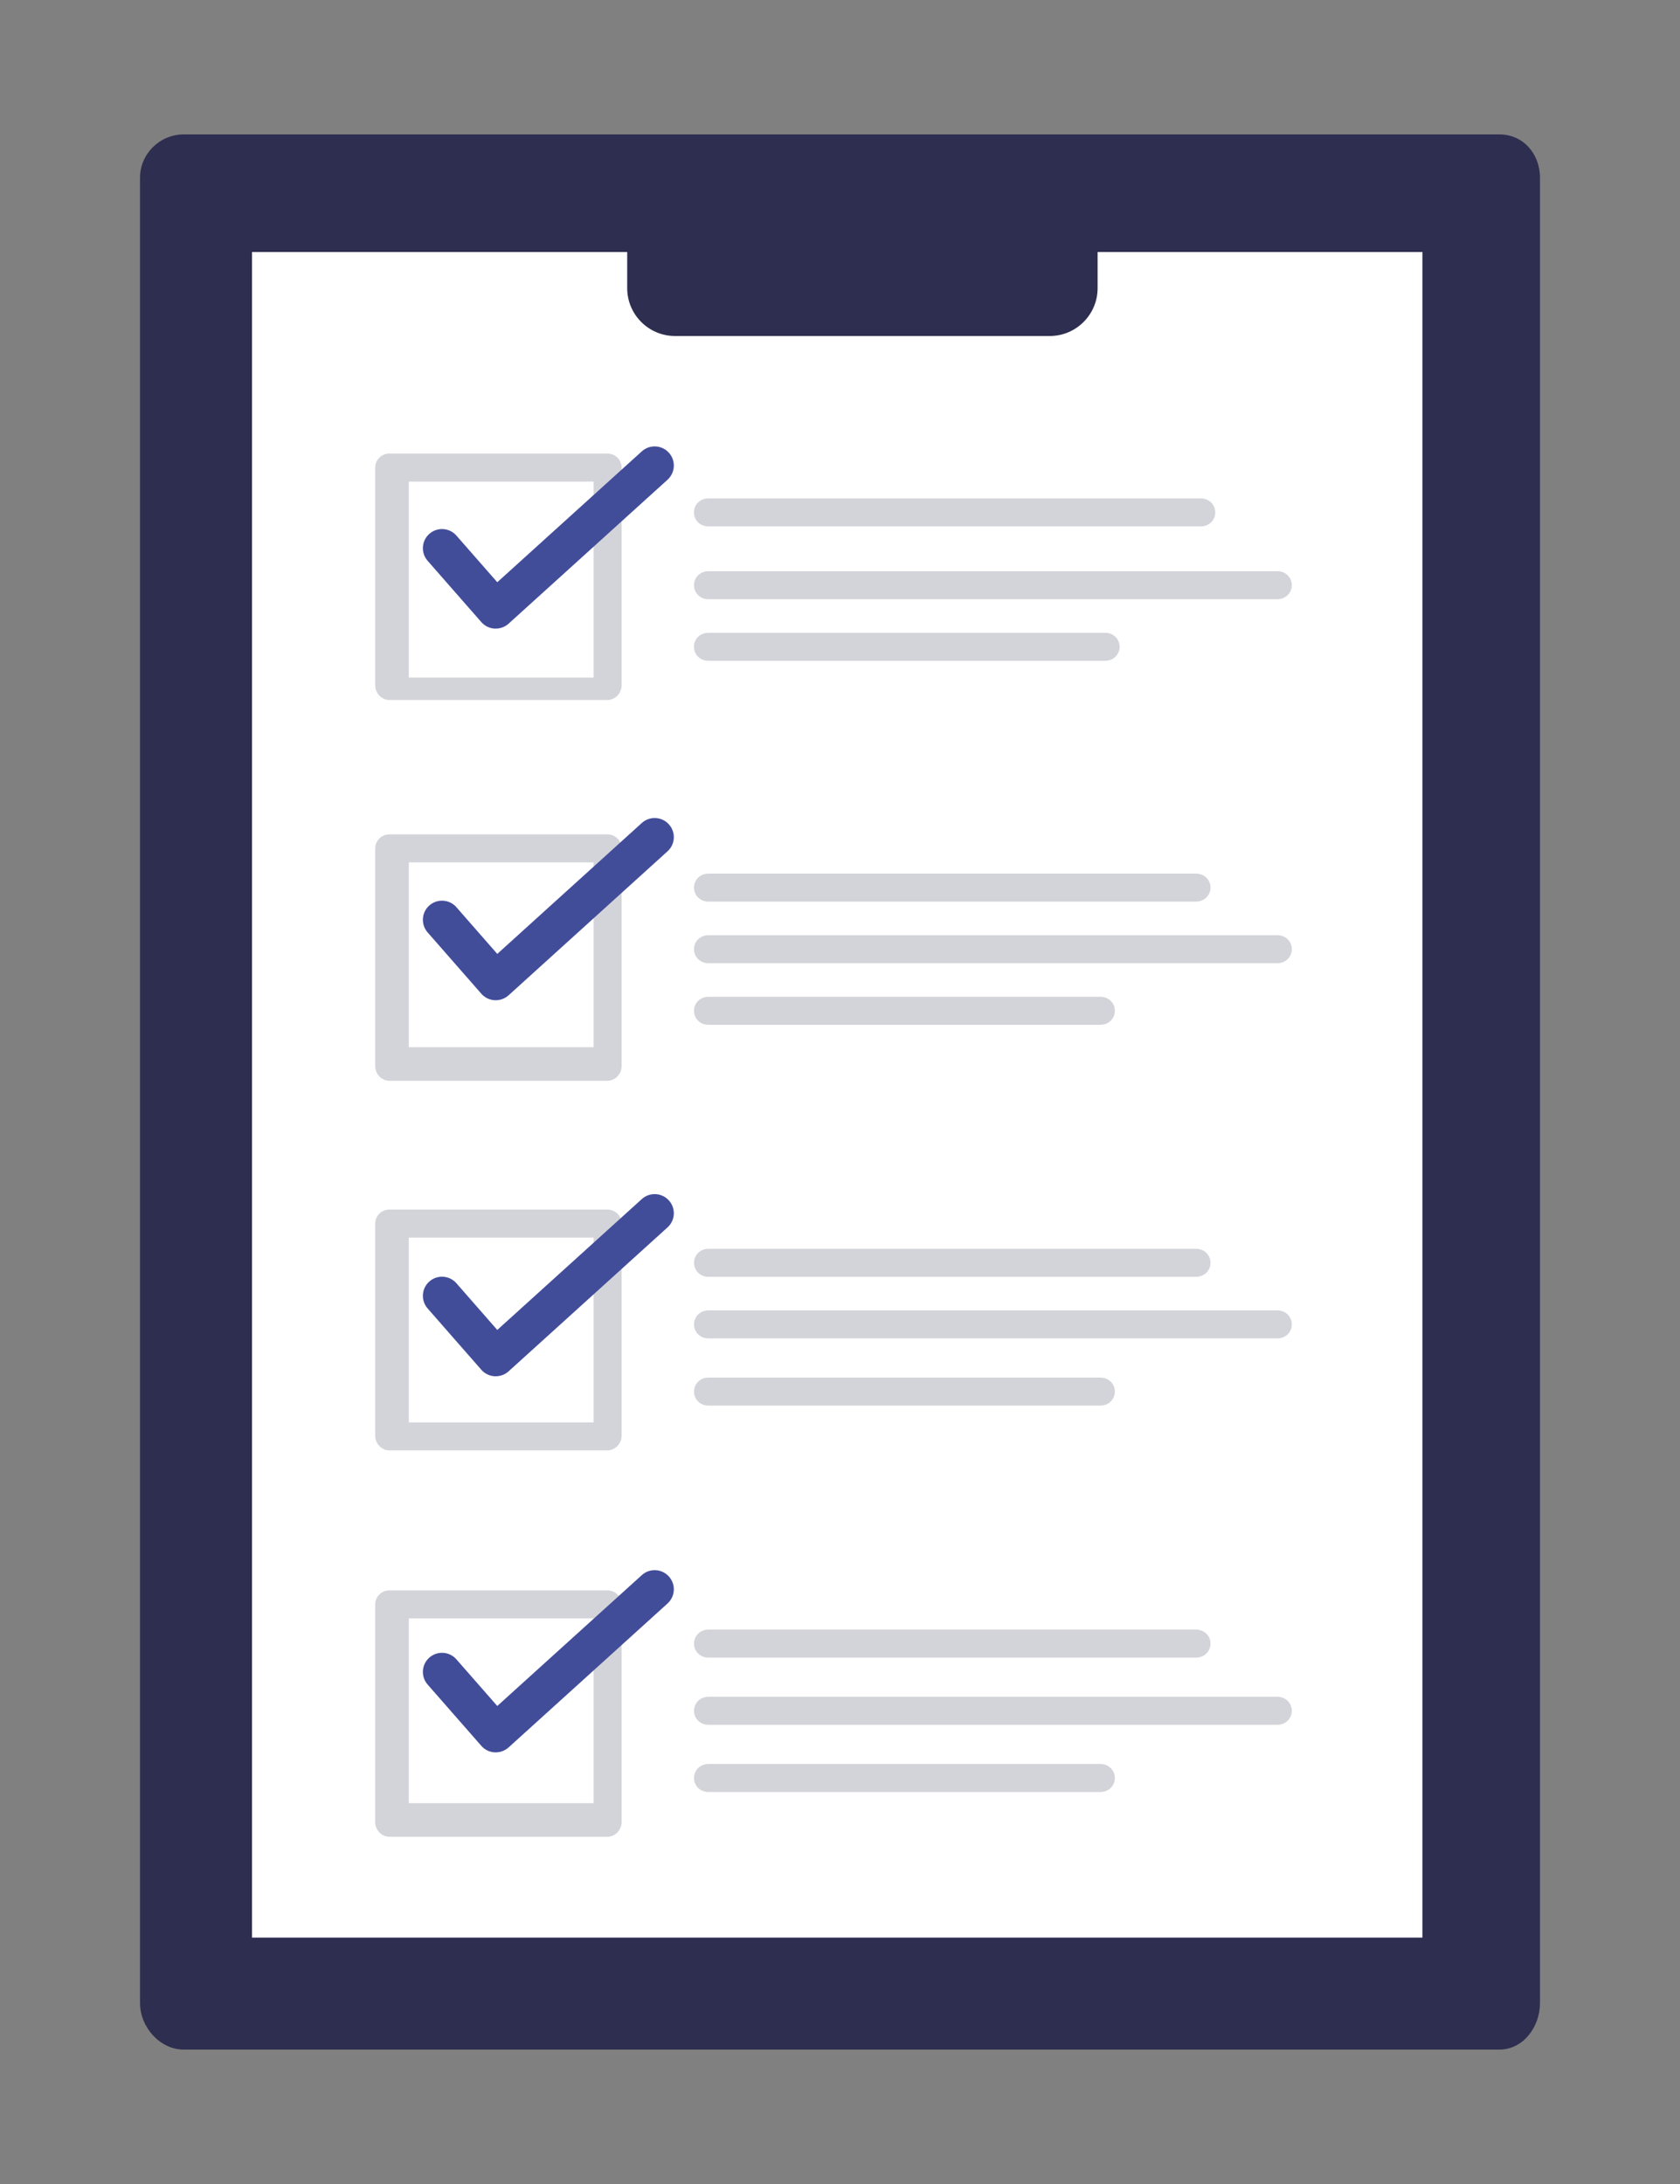 <?xml version="1.0" encoding="UTF-8"?>
<svg xmlns="http://www.w3.org/2000/svg" id="Layer_1" viewBox="0 0 300 390">
  <rect x="0" y="0" width="300" height="390" fill="#808080" stroke="none"/>
  <defs>
    <style>.cls-1{fill:#2e2e50;}.cls-2{fill:#d3d4d9;}.cls-3{fill:#fff;}.cls-4{fill:#424d9a;}</style>
  </defs>
  <path class="cls-1" d="M275,31.77c0-4.34-3.03-7.77-7.26-7.77H32.8c-4.22,0-7.8,3.43-7.8,7.77v325.89c0,4.34,3.58,8.34,7.8,8.34h234.94c4.22,0,7.26-4,7.26-8.34V31.77Z"></path>
  <rect class="cls-3" x="45" y="45" width="209" height="301"></rect>
  <path class="cls-1" d="M120.54,24h66.92c4.71,0,8.54,3.83,8.54,8.54v18.92c0,4.71-3.83,8.54-8.54,8.54h-66.92c-4.71,0-8.54-3.83-8.54-8.54v-18.92c0-4.71,3.83-8.54,8.54-8.54Z"></path>
  <path class="cls-2" d="M111,122.38c0,1.42-1.15,2.62-2.56,2.62h-38.88c-1.41,0-2.56-1.2-2.56-2.62v-38.88c0-1.41,1.15-2.51,2.56-2.51h38.88c1.41,0,2.56,1.09,2.56,2.51v38.88ZM73,121h33v-35h-33v35Z"></path>
  <path class="cls-2" d="M111,190.38c0,1.42-1.15,2.62-2.56,2.62h-38.88c-1.41,0-2.56-1.2-2.56-2.62v-38.88c0-1.41,1.15-2.51,2.56-2.51h38.88c1.41,0,2.56,1.09,2.56,2.51v38.88ZM73,187h33v-33h-33v33Z"></path>
  <path class="cls-2" d="M111,256.38c0,1.41-1.15,2.62-2.56,2.62h-38.88c-1.41,0-2.56-1.2-2.56-2.62v-37.88c0-1.42,1.15-2.51,2.56-2.51h38.88c1.41,0,2.56,1.09,2.56,2.51v37.88ZM73,254h33v-33h-33v33Z"></path>
  <path class="cls-2" d="M111,325.38c0,1.42-1.15,2.62-2.56,2.62h-38.88c-1.41,0-2.56-1.2-2.56-2.62v-38.88c0-1.41,1.15-2.51,2.56-2.51h38.88c1.41,0,2.56,1.09,2.56,2.51v38.88ZM73,322h33v-33h-33v33Z"></path>
  <path class="cls-4" d="M88.52,112.25c-.07,0-.13,0-.2,0-.91-.05-1.77-.47-2.37-1.16l-9.59-10.95c-1.24-1.42-1.1-3.58.32-4.82,1.42-1.24,3.58-1.1,4.82.32l7.3,8.33,25.81-23.37c1.4-1.27,3.56-1.16,4.83.24,1.27,1.4,1.16,3.56-.24,4.83l-28.38,25.7c-.63.57-1.45.88-2.29.88Z"></path>
  <path class="cls-4" d="M88.52,178.61c-.07,0-.13,0-.2,0-.91-.05-1.77-.47-2.37-1.16l-9.59-10.95c-1.24-1.42-1.1-3.58.32-4.82,1.42-1.24,3.58-1.1,4.82.32l7.3,8.34,25.81-23.38c1.4-1.27,3.56-1.16,4.83.24,1.27,1.4,1.16,3.56-.24,4.82l-28.38,25.71c-.63.57-1.45.88-2.29.88Z"></path>
  <path class="cls-4" d="M88.52,245.76c-.07,0-.13,0-.2,0-.91-.05-1.77-.47-2.37-1.16l-9.59-10.95c-1.24-1.42-1.1-3.58.32-4.82,1.42-1.24,3.58-1.1,4.82.32l7.3,8.34,25.81-23.37c1.4-1.27,3.56-1.16,4.83.24,1.27,1.4,1.16,3.56-.24,4.82l-28.38,25.7c-.63.57-1.45.88-2.29.88Z"></path>
  <path class="cls-4" d="M88.52,312.92c-.07,0-.13,0-.2,0-.91-.05-1.77-.47-2.37-1.16l-9.59-10.95c-1.24-1.42-1.1-3.58.32-4.82,1.42-1.24,3.58-1.1,4.82.32l7.3,8.33,25.81-23.37c1.4-1.27,3.56-1.16,4.83.24,1.27,1.4,1.16,3.56-.24,4.83l-28.38,25.7c-.63.57-1.45.88-2.29.88Z"></path>
  <path class="cls-2" d="M214.45,94h-87.97c-1.42,0-2.56-1.08-2.56-2.5s1.15-2.5,2.56-2.5h87.97c1.41,0,2.56,1.09,2.56,2.5s-1.15,2.5-2.56,2.5Z"></path>
  <path class="cls-2" d="M228.12,107h-101.63c-1.42,0-2.56-1.08-2.56-2.5s1.15-2.5,2.56-2.5h101.63c1.42,0,2.56,1.08,2.56,2.5s-1.15,2.5-2.56,2.5Z"></path>
  <path class="cls-2" d="M197.37,118h-70.89c-1.42,0-2.56-1.08-2.56-2.5s1.15-2.5,2.56-2.5h70.89c1.41,0,2.56,1.08,2.56,2.5s-1.15,2.5-2.56,2.5Z"></path>
  <path class="cls-2" d="M213.6,161h-87.11c-1.42,0-2.56-1.08-2.56-2.5s1.15-2.5,2.56-2.5h87.11c1.41,0,2.56,1.08,2.56,2.5s-1.15,2.5-2.56,2.5Z"></path>
  <path class="cls-2" d="M228.12,172h-101.63c-1.42,0-2.56-1.08-2.56-2.5s1.15-2.5,2.56-2.5h101.63c1.42,0,2.56,1.08,2.56,2.5s-1.15,2.5-2.56,2.5Z"></path>
  <path class="cls-2" d="M196.52,183h-70.03c-1.42,0-2.56-1.08-2.56-2.5s1.15-2.5,2.56-2.5h70.03c1.42,0,2.56,1.08,2.56,2.5s-1.15,2.5-2.56,2.5Z"></path>
  <path class="cls-2" d="M213.6,228h-87.11c-1.42,0-2.56-1.09-2.56-2.5s1.15-2.5,2.56-2.5h87.11c1.41,0,2.56,1.08,2.56,2.5s-1.15,2.5-2.56,2.5Z"></path>
  <path class="cls-2" d="M228.12,239h-101.63c-1.42,0-2.56-1.08-2.56-2.5s1.15-2.5,2.56-2.5h101.63c1.42,0,2.56,1.08,2.56,2.5s-1.15,2.5-2.56,2.5Z"></path>
  <path class="cls-2" d="M196.52,251h-70.03c-1.42,0-2.56-1.08-2.56-2.5s1.15-2.5,2.56-2.5h70.03c1.42,0,2.56,1.08,2.56,2.5s-1.15,2.5-2.56,2.5Z"></path>
  <path class="cls-2" d="M213.6,296h-87.11c-1.42,0-2.56-1.08-2.56-2.5s1.15-2.5,2.56-2.5h87.11c1.41,0,2.56,1.08,2.56,2.5s-1.15,2.5-2.56,2.5Z"></path>
  <path class="cls-2" d="M228.12,308h-101.63c-1.42,0-2.56-1.08-2.56-2.5s1.15-2.5,2.56-2.5h101.63c1.42,0,2.56,1.09,2.56,2.5s-1.15,2.5-2.56,2.5Z"></path>
  <path class="cls-2" d="M196.52,320h-70.03c-1.42,0-2.56-1.08-2.56-2.5s1.15-2.5,2.56-2.5h70.03c1.42,0,2.56,1.08,2.56,2.5s-1.15,2.5-2.56,2.5Z"></path>
</svg>
